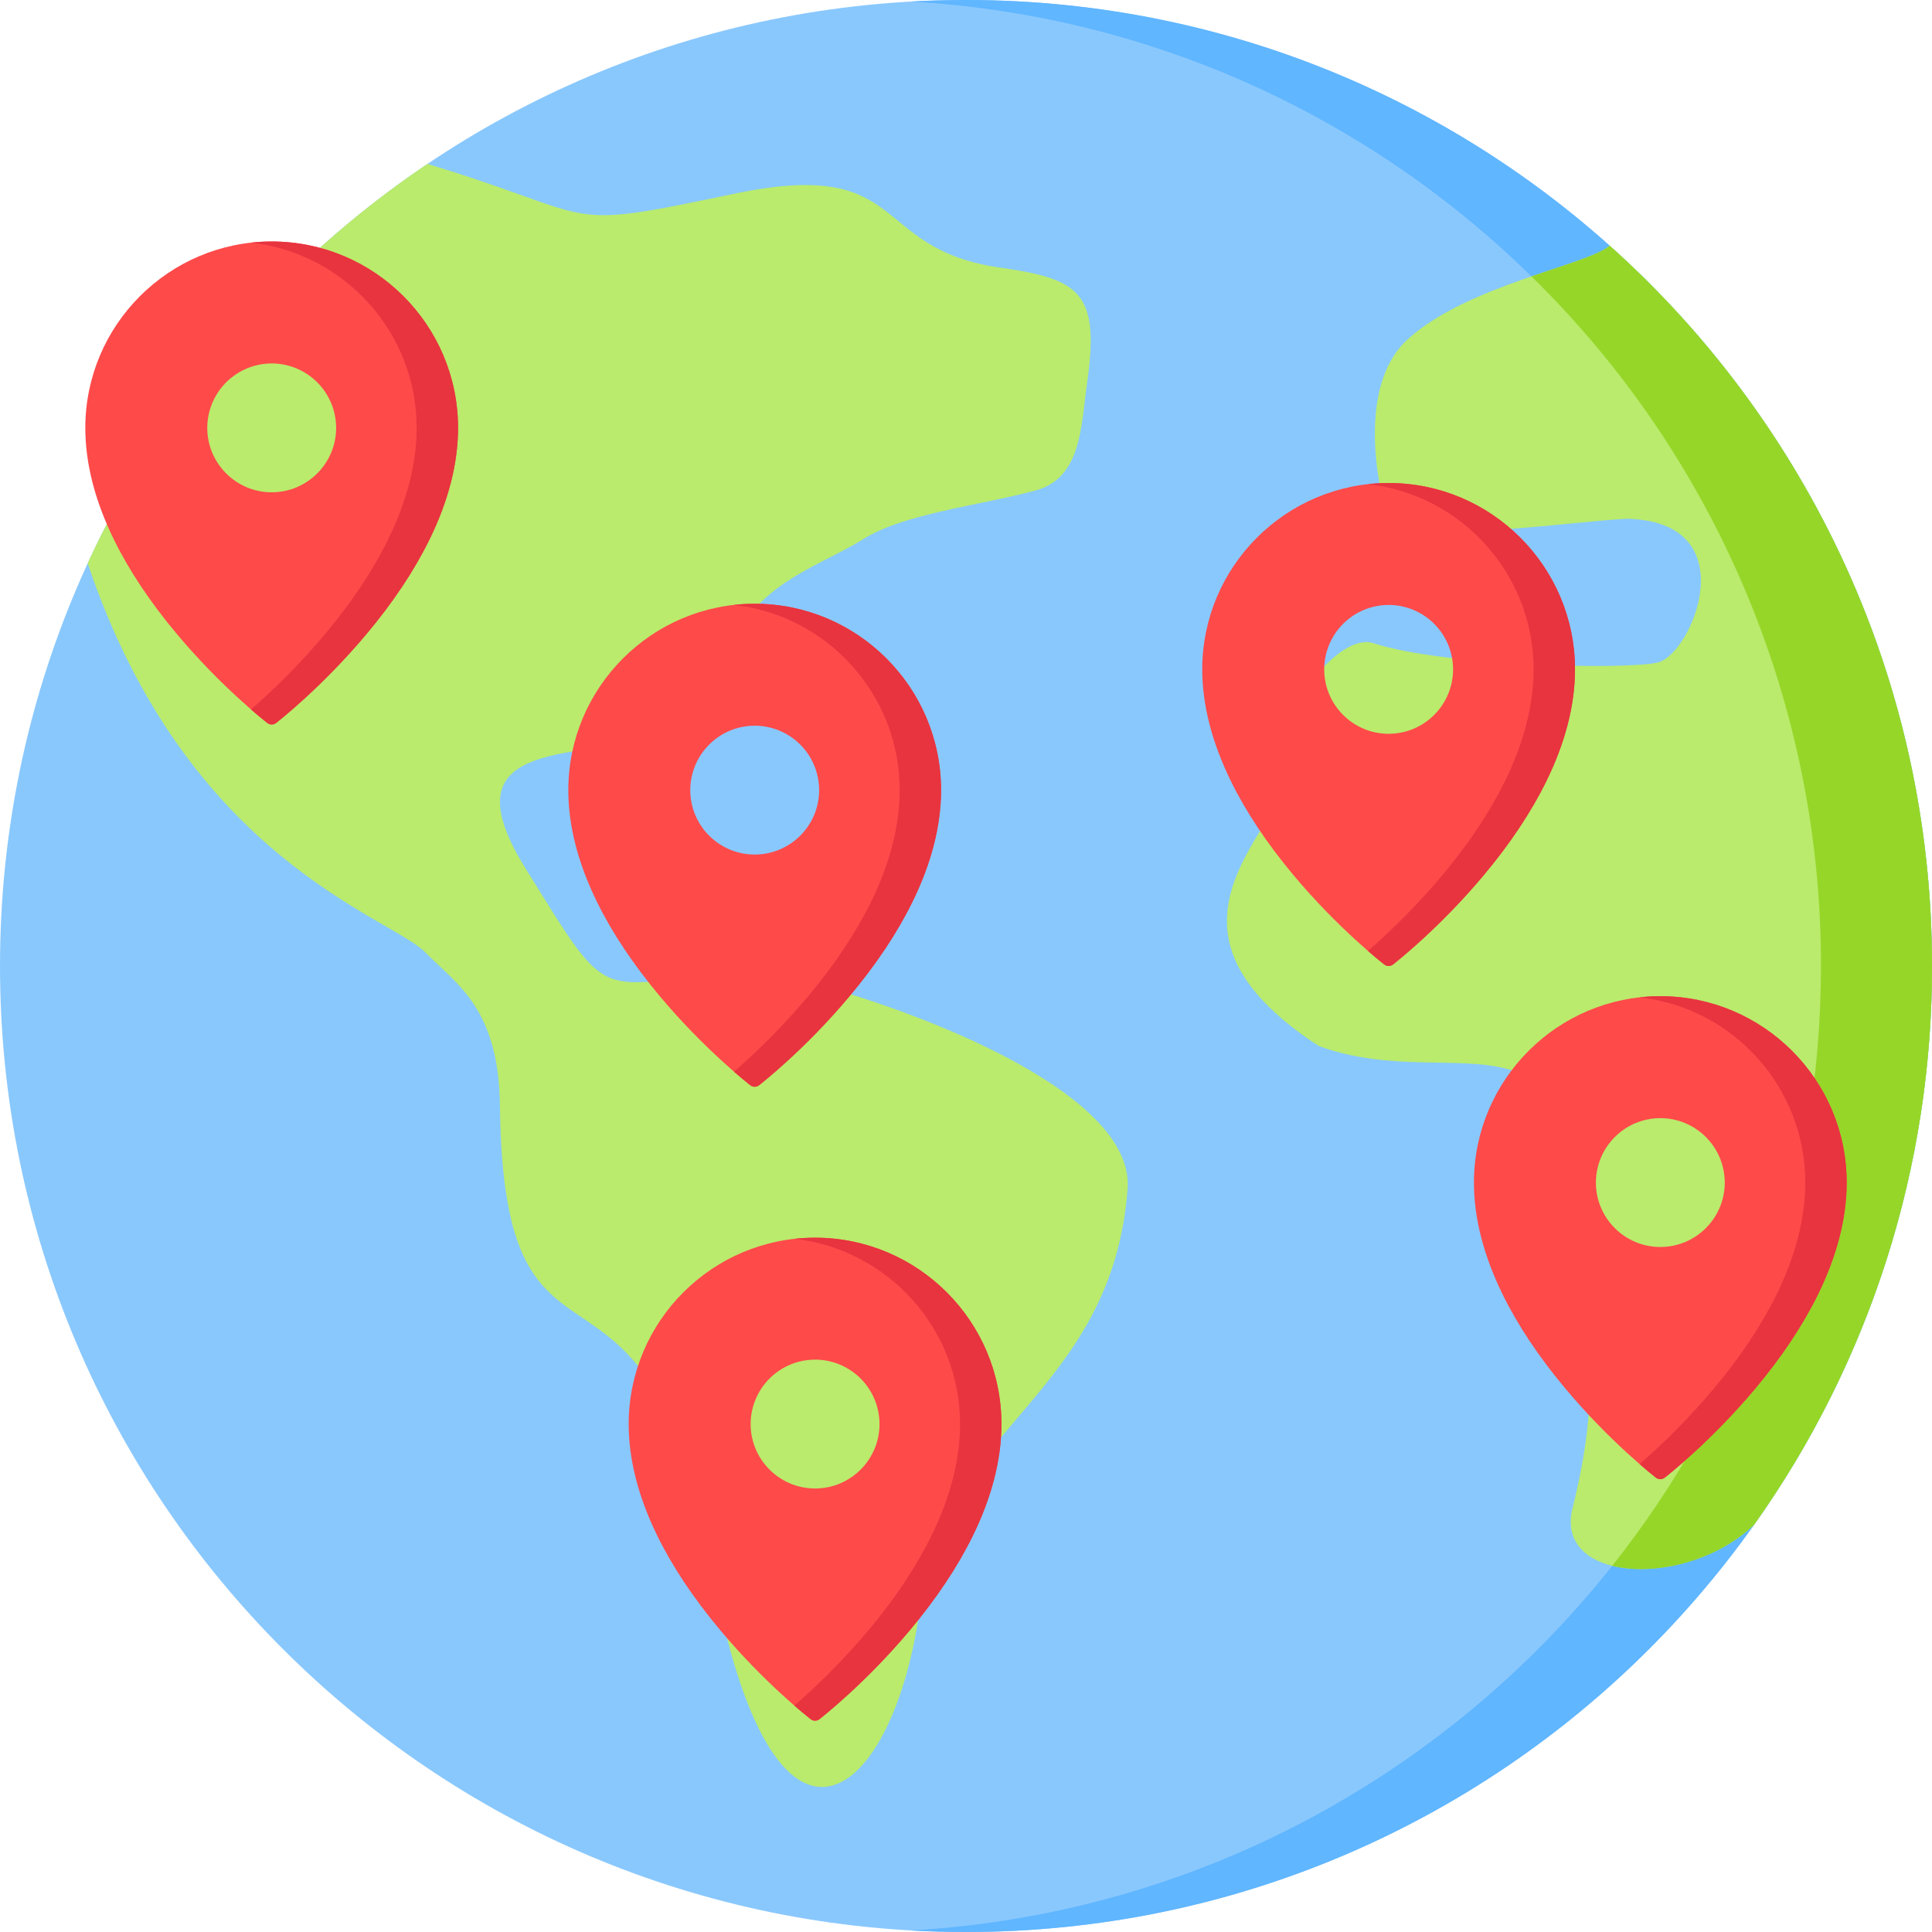 <svg width="64" height="64" viewBox="0 0 64 64" fill="none" xmlns="http://www.w3.org/2000/svg">
<g clip-path="url(#clip0_6881_72)">
<path d="M32 64C49.673 64 64 49.673 64 32C64 14.327 49.673 0 32 0C14.327 0 0 14.327 0 32C0 49.673 14.327 64 32 64Z" fill="#89C8FD"/>
<path fill-rule="evenodd" clip-rule="evenodd" d="M30.161 0.051C46.979 1.005 60.322 14.945 60.322 32C60.322 49.055 46.979 62.995 30.161 63.949C30.77 63.983 31.382 64 32 64C49.672 64 64 49.674 64 32C64 14.326 49.672 0 32 0C31.387 0 30.773 0.018 30.161 0.052V0.051Z" fill="#60B6FF"/>
<path fill-rule="evenodd" clip-rule="evenodd" d="M30.503 53.045C31.211 47.325 36.837 46.19 37.353 39.382C37.658 35.366 26.125 32.081 24.843 32.182C19.569 32.602 20.362 33.506 17.419 28.785C13.726 22.865 23.113 26.389 23.858 22.572C24.474 19.422 26.901 18.919 28.6 17.857C29.96 17.007 32.438 16.75 34.306 16.247C35.834 15.836 35.811 14.09 36.008 12.714C36.44 9.699 35.79 9.245 33.141 8.867C28.73 8.24 30.209 5.177 24.275 6.427C18.4 7.665 20.075 7.221 14.16 5.43C9.265 8.722 5.371 13.299 2.905 18.657C6.192 28.49 12.947 30.369 14.102 31.559C15.101 32.589 16.525 33.379 16.561 36.631C16.678 47.085 21.428 39.869 23.56 51.817C25.576 63.126 29.68 59.709 30.503 53.045ZM43.678 34.647C36.529 29.96 44.441 26.547 43.063 23.584C42.847 23.117 44.45 20.967 45.496 21.307C47.898 22.086 54.033 22.189 54.936 21.941C56.063 21.632 57.85 17.339 53.977 17.187C53.15 17.155 46.435 18.095 46.047 17.337C45.665 16.38 44.9 12.825 46.623 11.249C48.608 9.434 52.599 8.786 53.321 8.137C59.875 13.997 64 22.517 64 32C64.01 38.632 61.951 45.101 58.108 50.506C55.855 52.657 51.481 52.426 52.09 49.972C53.11 45.869 52.44 44.725 52.495 42.166C52.7 32.444 48.432 36.391 43.678 34.647Z" fill="#BAEB6C"/>
<path fill-rule="evenodd" clip-rule="evenodd" d="M50.732 9.156C53.773 12.132 56.188 15.686 57.835 19.609C59.482 23.532 60.328 27.745 60.322 32C60.322 39.508 57.736 46.412 53.407 51.87C54.755 52.206 56.794 51.762 58.109 50.506C61.951 45.101 64.01 38.632 64 32C64 22.517 59.875 13.998 53.322 8.137C52.986 8.439 51.947 8.74 50.732 9.156Z" fill="#96D629"/>
<path d="M9 8C5.596 8 2.826 10.77 2.826 14.174C2.826 15.35 3.146 16.598 3.778 17.883C4.279 18.903 4.976 19.949 5.851 20.993C7.335 22.766 8.795 23.903 8.857 23.951C8.898 23.983 8.948 24 9 24C9.052 24 9.103 23.983 9.144 23.951C9.205 23.903 10.665 22.766 12.15 20.993C13.024 19.95 13.721 18.903 14.222 17.883C14.854 16.598 15.174 15.35 15.174 14.174C15.174 10.77 12.405 8 9 8ZM9 12.039C9.566 12.04 10.109 12.265 10.509 12.665C10.909 13.065 11.134 13.608 11.135 14.174C11.135 15.351 10.177 16.308 9 16.308C7.823 16.308 6.866 15.351 6.866 14.174C6.867 13.608 7.092 13.066 7.492 12.666C7.892 12.265 8.434 12.04 9 12.04V12.039Z" fill="#FF4A4A"/>
<path d="M9 8C8.768 8 8.539 8.013 8.314 8.038C11.397 8.38 13.803 11.001 13.803 14.174C13.803 15.35 13.483 16.598 12.851 17.883C12.35 18.903 11.653 19.949 10.778 20.993C10.023 21.892 9.2 22.73 8.314 23.501C8.491 23.655 8.672 23.806 8.856 23.951C8.897 23.983 8.948 24 9 24C9.052 24 9.102 23.983 9.143 23.951C9.205 23.903 10.665 22.766 12.149 20.993C13.024 19.95 13.721 18.903 14.222 17.883C14.854 16.598 15.174 15.35 15.174 14.174C15.174 10.77 12.404 8 9 8Z" fill="#E7343F"/>
<path d="M25 20C21.596 20 18.826 22.77 18.826 26.174C18.826 27.35 19.146 28.598 19.778 29.883C20.279 30.903 20.977 31.949 21.851 32.993C23.335 34.766 24.795 35.903 24.857 35.951C24.898 35.983 24.948 36 25 36C25.052 36 25.103 35.983 25.144 35.951C25.205 35.903 26.666 34.766 28.15 32.993C29.024 31.95 29.721 30.903 30.222 29.883C30.854 28.598 31.174 27.35 31.174 26.174C31.174 22.77 28.405 20 25 20ZM25 24.039C25.566 24.04 26.109 24.265 26.509 24.665C26.909 25.065 27.134 25.608 27.135 26.174C27.135 27.351 26.177 28.308 25 28.308C23.823 28.308 22.866 27.351 22.866 26.174C22.866 25.608 23.092 25.066 23.492 24.666C23.892 24.265 24.434 24.04 25 24.04V24.039Z" fill="#FF4A4A"/>
<path d="M25 20C24.768 20 24.54 20.013 24.314 20.038C27.397 20.38 29.803 23.001 29.803 26.174C29.803 27.35 29.483 28.598 28.851 29.883C28.35 30.903 27.653 31.949 26.779 32.993C26.023 33.892 25.2 34.73 24.314 35.501C24.491 35.655 24.672 35.806 24.856 35.951C24.897 35.983 24.948 36 25 36C25.052 36 25.102 35.983 25.143 35.951C25.205 35.903 26.665 34.766 28.149 32.993C29.023 31.95 29.721 30.903 30.222 29.883C30.854 28.598 31.174 27.35 31.174 26.174C31.174 22.77 28.404 20 25 20Z" fill="#E7343F"/>
<path d="M27 41C23.596 41 20.826 43.77 20.826 47.174C20.826 48.35 21.146 49.597 21.778 50.883C22.279 51.903 22.977 52.949 23.851 53.993C25.335 55.766 26.795 56.903 26.857 56.951C26.898 56.983 26.948 57 27 57C27.052 57 27.103 56.983 27.144 56.951C27.205 56.903 28.666 55.766 30.15 53.993C31.024 52.95 31.721 51.903 32.222 50.883C32.854 49.597 33.174 48.35 33.174 47.174C33.174 43.77 30.405 41 27 41ZM27 45.039C27.566 45.04 28.109 45.265 28.509 45.665C28.909 46.065 29.134 46.608 29.135 47.174C29.135 48.351 28.177 49.308 27 49.308C25.823 49.308 24.866 48.351 24.866 47.174C24.866 46.608 25.092 46.066 25.492 45.666C25.892 45.265 26.434 45.04 27 45.04V45.039Z" fill="#FF4A4A"/>
<path d="M27 41C26.768 41 26.54 41.013 26.314 41.038C29.397 41.38 31.803 44.001 31.803 47.174C31.803 48.35 31.483 49.597 30.851 50.883C30.35 51.903 29.653 52.949 28.779 53.993C28.023 54.892 27.2 55.73 26.314 56.501C26.491 56.655 26.672 56.806 26.856 56.951C26.897 56.983 26.948 57 27 57C27.052 57 27.102 56.983 27.143 56.951C27.205 56.903 28.665 55.766 30.149 53.993C31.023 52.95 31.721 51.903 32.222 50.883C32.853 49.597 33.174 48.35 33.174 47.174C33.174 43.77 30.404 41 27 41Z" fill="#E7343F"/>
<path d="M55 33C51.596 33 48.826 35.77 48.826 39.174C48.826 40.35 49.147 41.597 49.778 42.883C50.279 43.903 50.977 44.949 51.85 45.993C53.335 47.766 54.795 48.903 54.857 48.951C54.898 48.983 54.948 49 55 49C55.052 49 55.103 48.983 55.144 48.951C55.205 48.903 56.666 47.766 58.15 45.993C59.024 44.95 59.721 43.903 60.222 42.883C60.854 41.597 61.174 40.35 61.174 39.174C61.174 35.77 58.405 33 55 33ZM55 37.039C55.566 37.04 56.109 37.265 56.509 37.665C56.909 38.065 57.134 38.608 57.135 39.174C57.135 40.351 56.177 41.308 55 41.308C53.823 41.308 52.866 40.351 52.866 39.174C52.867 38.608 53.092 38.066 53.492 37.666C53.892 37.265 54.434 37.04 55 37.04V37.039Z" fill="#FF4A4A"/>
<path d="M55 33C54.768 33 54.539 33.013 54.315 33.038C57.397 33.38 59.803 36.001 59.803 39.174C59.803 40.35 59.483 41.597 58.851 42.883C58.35 43.903 57.653 44.949 56.779 45.993C56.023 46.892 55.2 47.73 54.315 48.501C54.491 48.655 54.672 48.806 54.856 48.951C54.897 48.983 54.948 49 55 49C55.052 49 55.102 48.983 55.143 48.951C55.205 48.903 56.665 47.766 58.15 45.993C59.023 44.95 59.721 43.903 60.222 42.883C60.853 41.597 61.174 40.35 61.174 39.174C61.174 35.77 58.404 33 55 33Z" fill="#E7343F"/>
<path d="M46 16C42.596 16 39.826 18.77 39.826 22.174C39.826 23.35 40.147 24.598 40.778 25.883C41.279 26.903 41.977 27.949 42.85 28.993C44.335 30.766 45.795 31.903 45.857 31.951C45.898 31.983 45.948 32 46 32C46.052 32 46.103 31.983 46.144 31.951C46.205 31.903 47.666 30.766 49.15 28.993C50.024 27.95 50.721 26.903 51.222 25.883C51.854 24.598 52.174 23.35 52.174 22.174C52.174 18.77 49.405 16 46 16ZM46 20.039C46.566 20.04 47.109 20.265 47.509 20.665C47.909 21.065 48.134 21.608 48.135 22.174C48.135 23.351 47.177 24.308 46 24.308C44.823 24.308 43.866 23.351 43.866 22.174C43.867 21.608 44.092 21.066 44.492 20.666C44.892 20.265 45.434 20.04 46 20.04V20.039Z" fill="#FF4A4A"/>
<path d="M46 16C45.768 16 45.539 16.013 45.315 16.038C48.397 16.38 50.803 19.001 50.803 22.174C50.803 23.35 50.483 24.598 49.851 25.883C49.35 26.903 48.653 27.949 47.779 28.993C47.023 29.892 46.2 30.73 45.315 31.501C45.491 31.655 45.672 31.806 45.856 31.951C45.897 31.983 45.948 32 46 32C46.052 32 46.102 31.983 46.143 31.951C46.205 31.903 47.665 30.766 49.15 28.993C50.023 27.95 50.721 26.903 51.222 25.883C51.853 24.598 52.174 23.35 52.174 22.174C52.174 18.77 49.404 16 46 16Z" fill="#E7343F"/>
</g>
<defs>
<clipPath id="clip0_6881_72">
<rect width="64" height="64" fill="white"/>
</clipPath>
</defs>
</svg>
